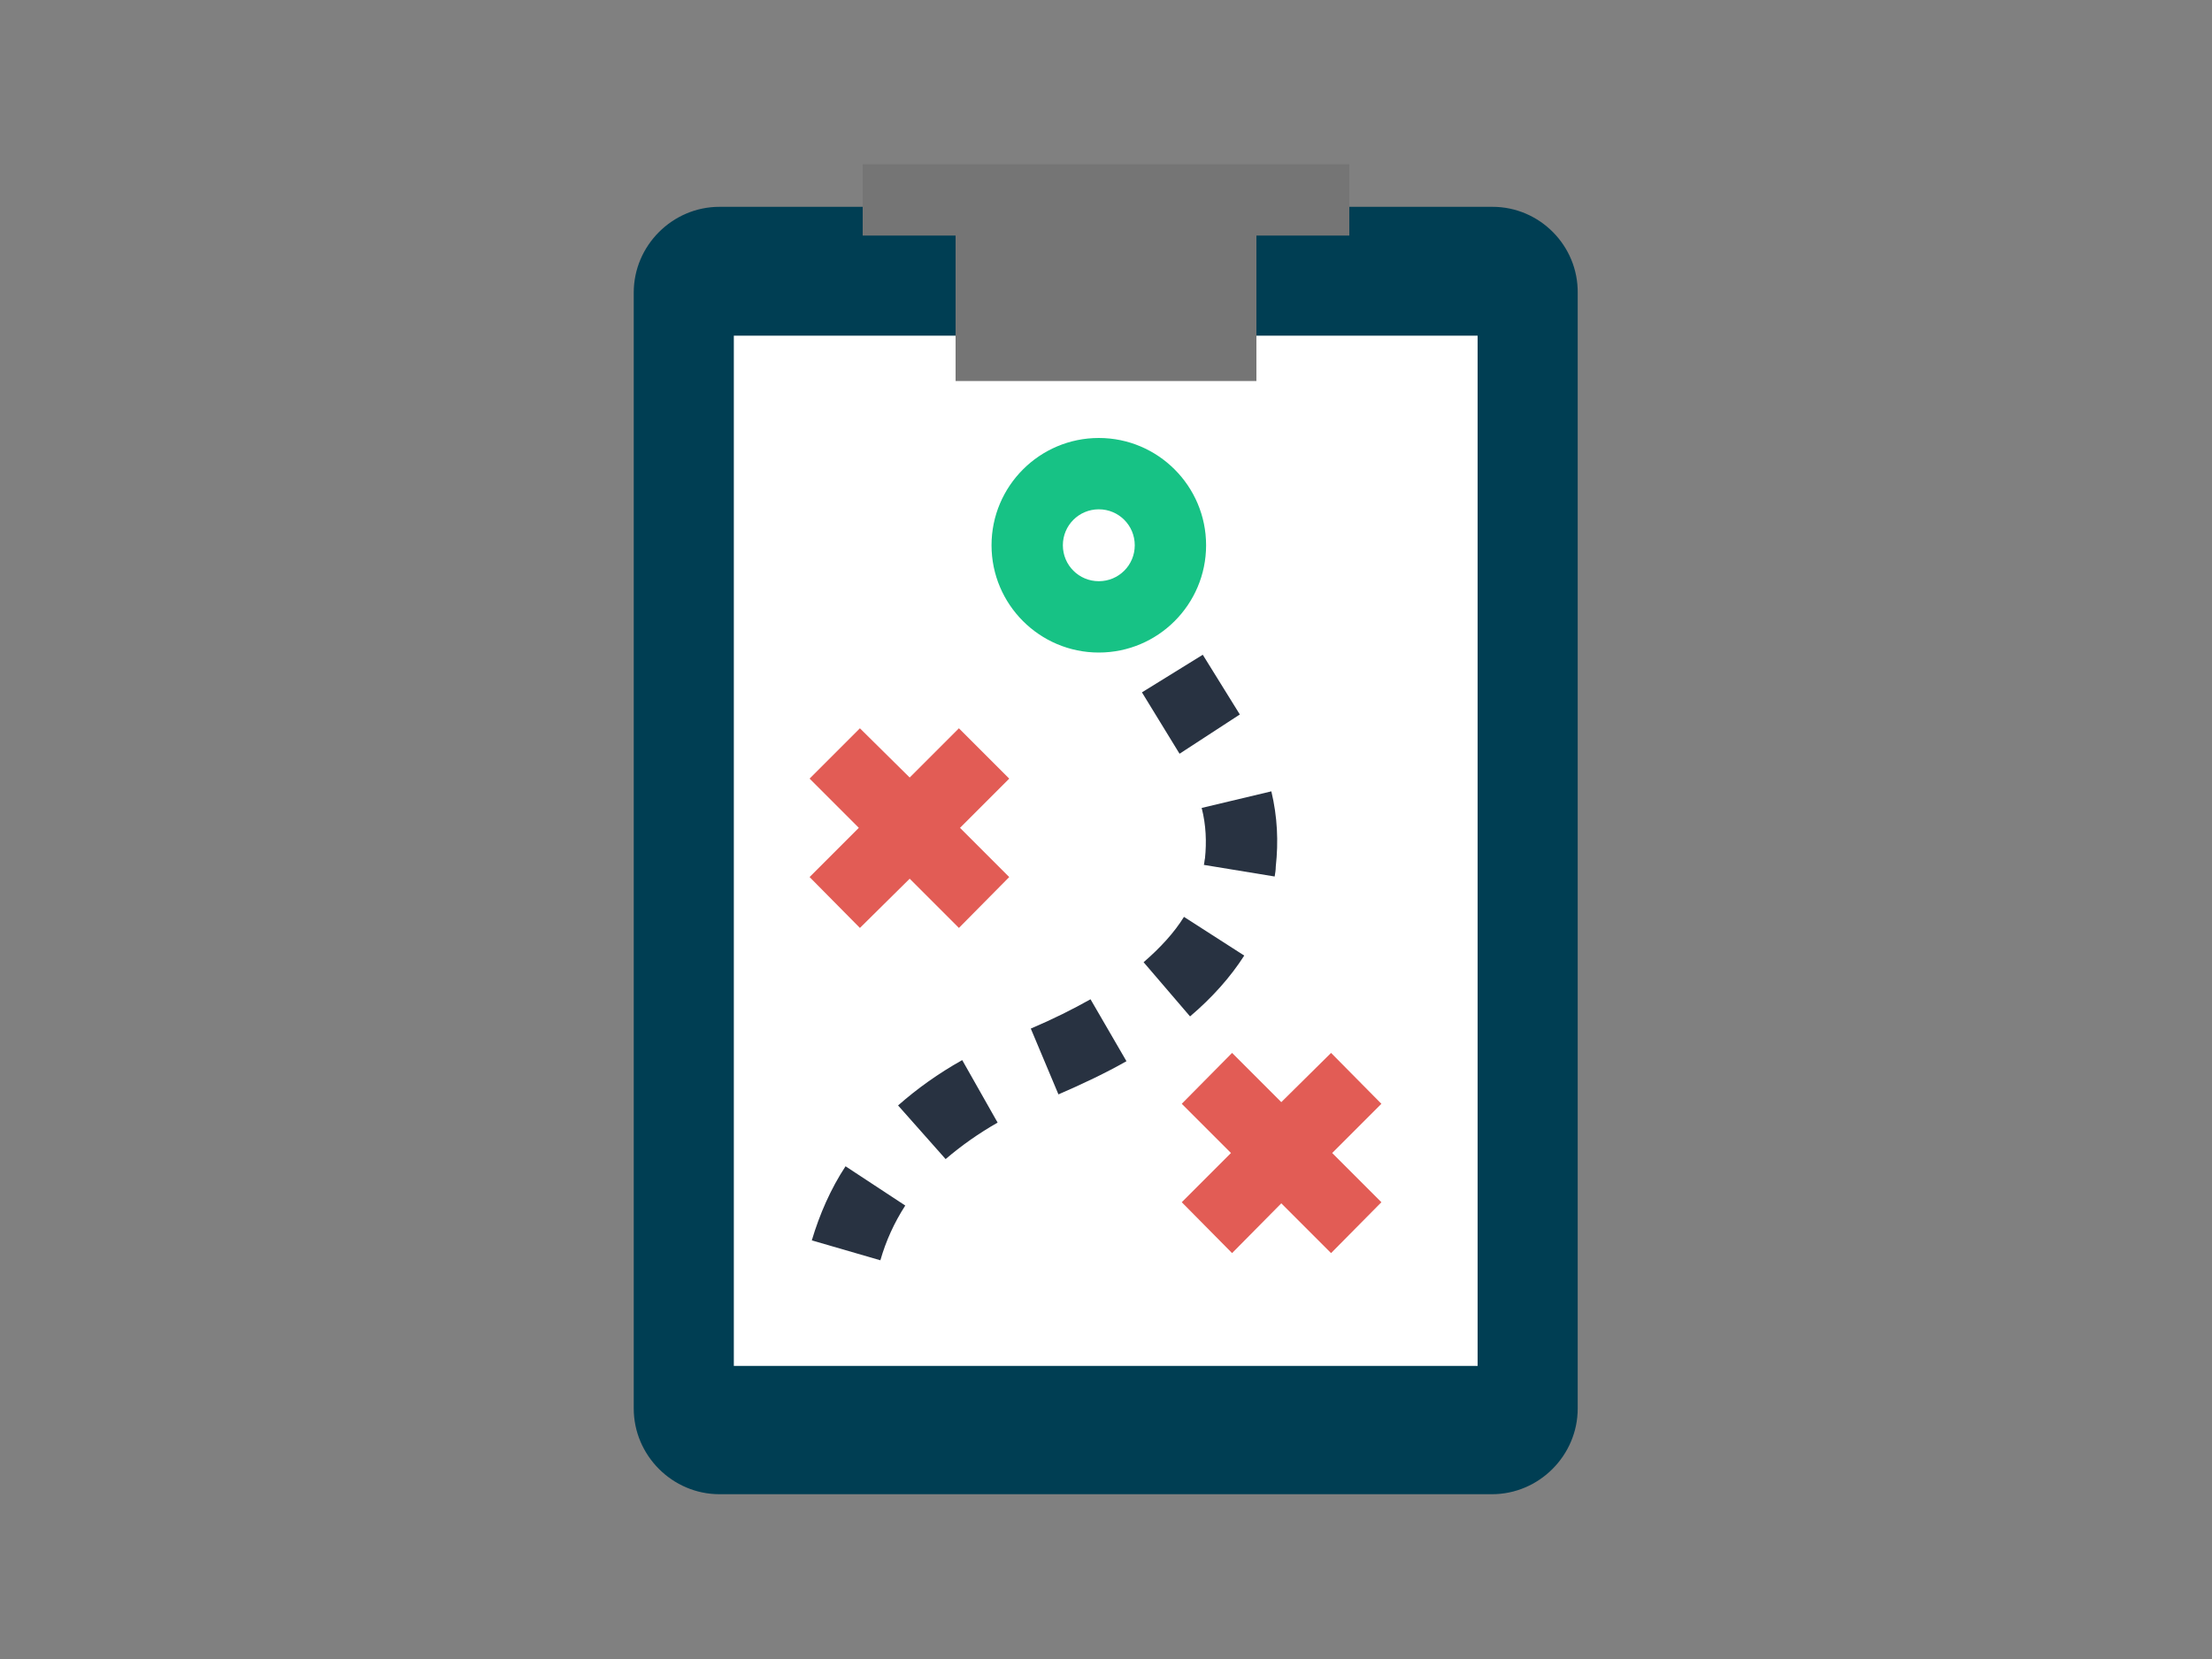 <?xml version="1.0" encoding="utf-8" standalone="no"?>
<!-- Generator: Adobe Illustrator 28.0.0, SVG Export Plug-In . SVG Version: 6.00 Build 0)  --><svg xmlns="http://www.w3.org/2000/svg" xmlns:xlink="http://www.w3.org/1999/xlink" id="Laag_1" style="enable-background:new 0 0 400 300;" version="1.1" viewBox="0 0 400 300" x="0px" xml:space="preserve" y="0px">
<rect x="0" y="0" width="400" height="300" fill="#808080" stroke="none"/>
<style type="text/css">
	.st0{fill:#E25C55;}
	.st1{fill:#343434;}
	.st2{fill:#B33F38;}
	.st3{fill:#003E53;}
	.st4{fill:#FFFFFF;}
	.st5{fill:#757575;}
	.st6{fill:#283241;}
	.st7{fill:#17C285;}
	.st8{fill:#5592A4;}
	.st9{fill:#00526E;}
	.st10{fill:#00977A;}
	.st11{fill:#F8BF5C;}
	.st12{fill:#FFA033;}
	.st13{fill:#FF8A00;}
	.st14{fill:#F16800;}
	.st15{fill:#E6E6E6;}
	.st16{fill:#E4F0F3;}
	.st17{fill:#923A3A;}
	.st18{fill:#80A9B6;}
	.st19{fill:#CCE3EB;}
	.st20{fill:#E5F1F4;}
</style>
<g>
	<g>
		<g>
			<g>
				<path class="st3" d="M269.9,37.4H130.1c-8.5,0-15.5,7-15.5,15.5v201.8c0,8.5,7,15.5,15.5,15.5h139.7c8.5,0,15.5-7,15.5-15.5V53      C285.4,44.4,278.4,37.4,269.9,37.4z"/>
				<rect class="st4" height="186.3" width="134.5" x="132.7" y="60.7"/>
				<polygon class="st5" points="244,29.7 156,29.7 156,42.6 172.8,42.6 172.8,68.9 227.2,68.9 227.2,42.6 244,42.6     "/>
			</g>
		</g>
	</g>
	<polygon class="st0" points="173.4,131.7 164.5,140.6 155.5,131.7 146.4,140.8 155.3,149.7 146.4,158.6 155.5,167.8 164.5,158.9    173.4,167.8 182.5,158.6 173.6,149.7 182.5,140.8  "/>
	<polygon class="st0" points="240.7,190.4 231.7,199.3 222.8,190.4 213.7,199.6 222.6,208.5 213.7,217.4 222.8,226.6 231.7,217.6    240.7,226.6 249.8,217.4 240.9,208.5 249.8,199.6  "/>
	<g>
		<path class="st6" d="M159.2,227.9l-12.4-3.6c1.4-4.7,3.4-9.3,6.1-13.4l10.8,7.1C161.7,221.1,160.2,224.4,159.2,227.9z M171,209.6    l-8.6-9.7c3.4-3,7.3-5.8,11.6-8.2l6.4,11.3C176.9,205,173.8,207.2,171,209.6z M191.4,197.9l-5-11.9c4-1.7,7.6-3.5,10.8-5.3    l6.5,11.2C200,194,195.8,196,191.4,197.9z M215.2,183.8l-8.4-9.8c3-2.6,5.5-5.3,7.3-8.2l10.9,7    C222.5,176.7,219.2,180.4,215.2,183.8z M230.5,158.5l-12.8-2.1c0.1-0.4,0.1-0.8,0.2-1.2c0.3-2.9,0.2-6-0.6-9.1l12.6-3    c1.1,4.6,1.3,9.1,0.8,13.6C230.7,157.3,230.6,157.9,230.5,158.5z M213.3,136.3c-0.2-0.3-6.8-11.1-6.8-11.1l11-6.8l6.7,10.8l0,0    L213.3,136.3z"/>
	</g>
	<path class="st7" d="M198.7,92.1c3.6,0,6.5,2.9,6.5,6.5c0,3.6-2.9,6.5-6.5,6.5s-6.5-2.9-6.5-6.5C192.2,95,195.1,92.1,198.7,92.1    M198.7,79.2c-10.7,0-19.4,8.7-19.4,19.4S188,118,198.7,118c10.7,0,19.4-8.7,19.4-19.4S209.4,79.2,198.7,79.2L198.7,79.2z"/>
</g>
</svg>
